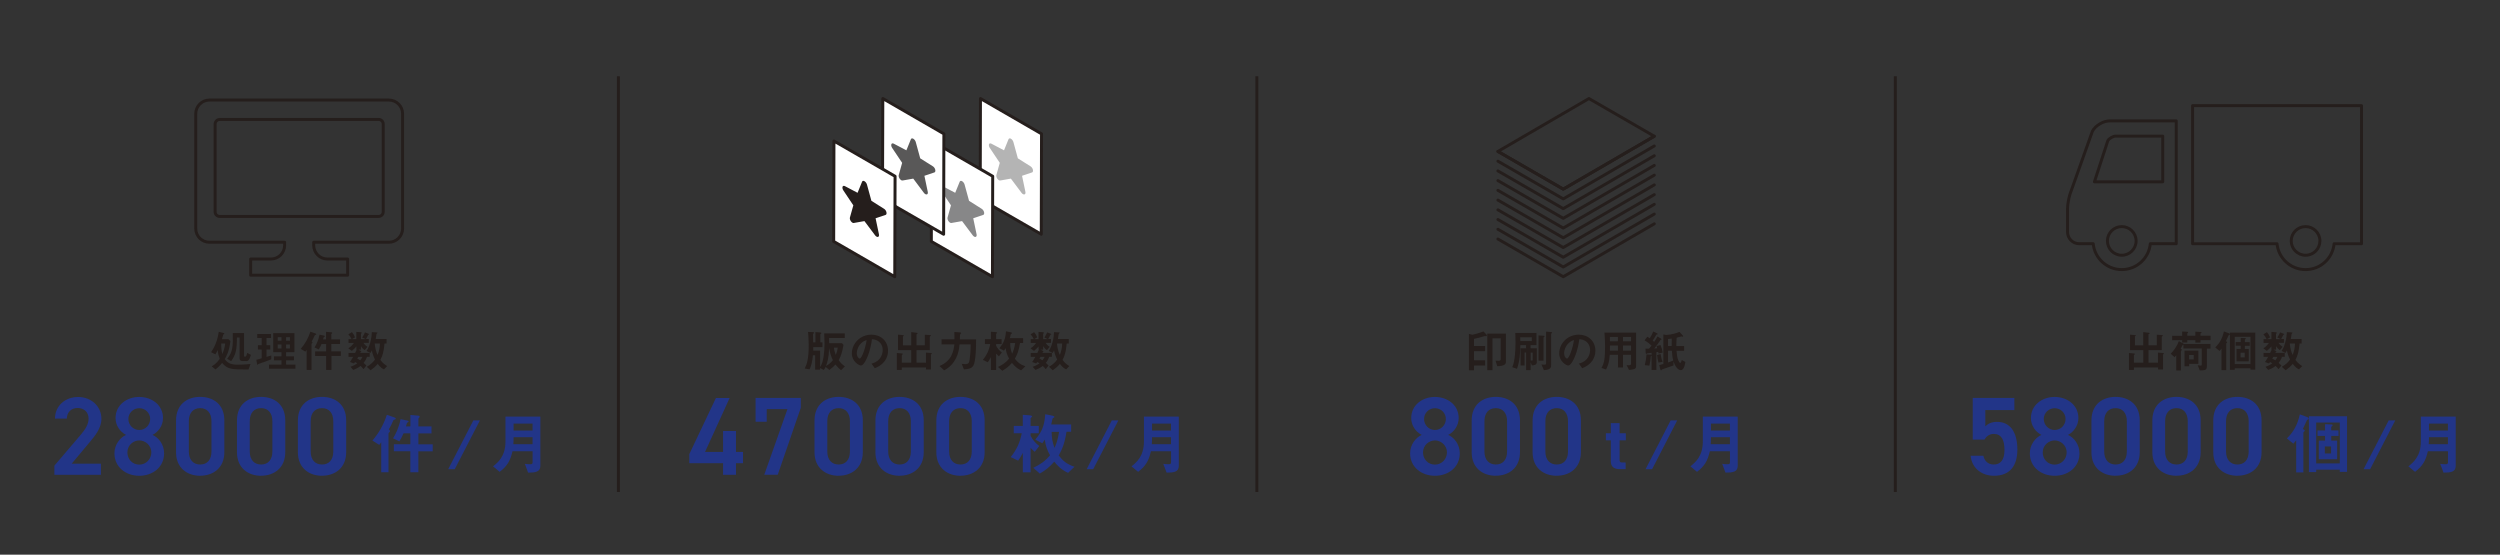 <?xml version="1.0" encoding="UTF-8"?>
<svg id="_レイヤー_1" data-name="レイヤー_1" xmlns="http://www.w3.org/2000/svg" version="1.1" xmlns:xlink="http://www.w3.org/1999/xlink" viewBox="0 0 477.28 105.89">
  <rect x="0" y="0" width="477.28" height="105.89" fill="#333333" stroke="none"/>
  <!-- Generator: Adobe Illustrator 29.5.1, SVG Export Plug-In . SVG Version: 2.1.0 Build 141)  -->
  <defs>
    <style>
      .st0 {
        fill: #b4b4b4;
      }

      .st1 {
        clip-path: url(#clippath-4);
      }

      .st2 {
        fill: #223588;
      }

      .st3 {
        fill: #fff;
      }

      .st4, .st5, .st6 {
        fill: none;
      }

      .st4, .st6 {
        stroke: #251e1c;
        stroke-width: .57px;
      }

      .st7 {
        clip-path: url(#clippath-1);
      }

      .st8 {
        fill: #878788;
      }

      .st9 {
        clip-path: url(#clippath-5);
      }

      .st10 {
        fill: #595858;
      }

      .st11 {
        clip-path: url(#clippath-3);
      }

      .st12 {
        fill: #251e1c;
      }

      .st6 {
        stroke-linecap: round;
        stroke-linejoin: round;
      }

      .st13 {
        clip-path: url(#clippath-2);
      }

      .st14 {
        clip-path: url(#clippath);
      }
    </style>
    <clipPath id="clippath">
      <rect class="st5" x="28.77" y="17.39" width="56.69" height="36.85"/>
    </clipPath>
    <clipPath id="clippath-1">
      <rect class="st5" x="150.66" y="17.39" width="56.69" height="36.85"/>
    </clipPath>
    <clipPath id="clippath-2">
      <rect class="st5" x="150.66" y="17.39" width="56.69" height="36.85"/>
    </clipPath>
    <clipPath id="clippath-3">
      <rect class="st5" x="150.66" y="17.39" width="56.69" height="36.85"/>
    </clipPath>
    <clipPath id="clippath-4">
      <rect class="st5" x="150.66" y="17.39" width="56.69" height="36.85"/>
    </clipPath>
    <clipPath id="clippath-5">
      <rect class="st5" x="394.44" y="17.39" width="56.69" height="36.85"/>
    </clipPath>
  </defs>
  <g>
    <path class="st2" d="M19.24,90.64h-8.86v-1.74l5.04-5.91c.96-1.11,1.49-2.06,1.49-3.08,0-1.34-1-2.02-2.08-2.02-1.15,0-2.02.7-2.08,2.02h-2.25c0-2.49,2-4.12,4.42-4.12s4.44,1.7,4.44,4.17c0,1.85-1.28,3.29-2.21,4.42l-3.46,4.14h5.57v2.13Z"/>
    <path class="st2" d="M24.06,83.03c-1.17-.6-2-1.83-2-3.21,0-2.53,2.17-4.04,4.53-4.04s4.53,1.51,4.53,4.04c0,1.38-.83,2.61-2,3.21,1.19.51,2.21,1.85,2.21,3.51,0,2.68-2.21,4.29-4.74,4.29s-4.74-1.62-4.74-4.29c0-1.66,1.06-3,2.21-3.51ZM26.59,88.7c1.28,0,2.3-1.04,2.3-2.32,0-1.42-1.21-2.3-2.3-2.3s-2.27.87-2.27,2.3c0,1.28.96,2.32,2.27,2.32ZM26.59,82.09c1.15,0,2.08-.94,2.08-2.1s-.94-2.06-2.08-2.06-2.08.91-2.08,2.06.91,2.1,2.08,2.1Z"/>
    <path class="st2" d="M38.22,90.83c-2.44,0-4.61-1.45-4.61-4.49v-6.06c0-3.12,2.17-4.51,4.61-4.51s4.61,1.38,4.61,4.48v6.08c0,3.04-2.17,4.49-4.61,4.49ZM38.22,77.92c-1.34,0-2.17.91-2.17,2.49v5.78c0,1.57.83,2.49,2.17,2.49s2.15-.91,2.15-2.49v-5.78c0-1.57-.83-2.49-2.15-2.49Z"/>
    <path class="st2" d="M49.85,90.83c-2.44,0-4.61-1.45-4.61-4.49v-6.06c0-3.12,2.17-4.51,4.61-4.51s4.61,1.38,4.61,4.48v6.08c0,3.04-2.17,4.49-4.61,4.49ZM49.85,77.92c-1.34,0-2.17.91-2.17,2.49v5.78c0,1.57.83,2.49,2.17,2.49s2.15-.91,2.15-2.49v-5.78c0-1.57-.83-2.49-2.15-2.49Z"/>
    <path class="st2" d="M61.48,90.83c-2.44,0-4.61-1.45-4.61-4.49v-6.06c0-3.12,2.17-4.51,4.61-4.51s4.61,1.38,4.61,4.48v6.08c0,3.04-2.17,4.49-4.61,4.49ZM61.48,77.92c-1.34,0-2.17.91-2.17,2.49v5.78c0,1.57.83,2.49,2.17,2.49s2.15-.91,2.15-2.49v-5.78c0-1.57-.83-2.49-2.15-2.49Z"/>
  </g>
  <g>
    <path class="st2" d="M75.37,80.09c-.17.05-.24.06-.29.19-.37.82-.46,1.02-.85,1.7.13.11.22.2.22.32s-.06.17-.14.23c-.11.1-.14.17-.14.23v7.4h-1.39v-5.74c-.14.22-.19.29-.38.51l-1.3-.82c1.33-1.56,2.14-3.07,2.76-4.92l1.37.48c.27.09.32.17.32.24,0,.13-.1.17-.15.18ZM79.87,86.15v4.01h-1.53v-4.01h-3.15v-1.33h3.15v-2.09h-1.31c-.15.37-.37.87-.78,1.54l-1.21-.59c.48-.78,1.08-1.9,1.43-3.66l1.29.27c.15.03.24.08.24.18,0,.09-.06.13-.11.15-.17.08-.18.08-.2.14-.03.05-.15.54-.19.64h.85v-2.18l1.45.13c.1.01.32.04.32.18,0,.09-.06.17-.11.22-.09.09-.13.13-.13.19v1.47h2.5v1.33h-2.5v2.09h2.73v1.33h-2.73Z"/>
    <path class="st2" d="M86.82,89.57h-1.25l4.8-9.31h1.25l-4.8,9.31Z"/>
    <path class="st2" d="M100.82,90.22l-.62-1.67c.22.04.51.08,1.01.08.37,0,.47-.1.47-.38v-2.1h-3.84c-.42,1.81-.98,2.81-2.45,3.93l-1.26-1.05c.91-.73,2.37-1.89,2.37-4.73v-4.76h6.66v9.4c0,1.2-1.03,1.29-2.33,1.29ZM101.67,83.47h-3.62c0,.71-.03,1.05-.05,1.33h3.67v-1.33ZM101.67,80.87h-3.62v1.33h3.62v-1.33Z"/>
  </g>
  <g>
    <path class="st12" d="M47.44,70.54c-3.21,0-3.97,0-5.04-1.25-.38.48-.7.81-1.27,1.24l-.71-.59c.6-.36,1.01-.7,1.53-1.43-.21-.54-.32-1.01-.41-1.67-.1.27-.23.52-.42.81l-.82-.41c.78-1.16,1.22-2.32,1.47-3.89l.85.2c.05,0,.2.05.2.14,0,.04-.03.08-.06.09-.1.05-.12.07-.14.12s-.21.72-.25.86h1.26l.36.35c-.25,1.99-.73,2.84-1.09,3.46.46.6.99,1.05,2.41,1.05.14,0,1.35,0,2.51-.13l-.37,1.05ZM42.23,65.58c0,1.05.1,1.52.22,2.01.33-.78.46-1.38.54-2.01h-.77ZM46.98,68.93h-.66c-.37,0-.58-.14-.58-.54v-3.95h-.51c0,2.32-.2,3.26-1.1,4.51l-.76-.45c1.08-1.37,1.12-2.26,1.07-4.92h2.15v4.28c0,.17.02.24.18.24.14,0,.29-.03.42-.74l.71.39c-.34,1.18-.61,1.19-.92,1.19Z"/>
    <path class="st12" d="M50.31,69.15c-.16.06-.94.31-1,.36-.02.02-.11.15-.14.15s-.06-.04-.08-.16l-.16-.82c.39-.08.74-.19,1.03-.28v-1.67h-.72v-.83h.72v-1.37h-.85v-.77h2.63v.77h-.86v1.37h.72v.83h-.72v1.4c.31-.08.51-.14.91-.27v.74c-.48.2-.97.37-1.46.55ZM51.35,70.4v-.79h2.39v-.82h-1.44v-.76h1.44v-.79h-1.58v-3.64h4.05v3.64h-1.59v.79h1.5v.76h-1.5v.82h1.78v.79h-5.05ZM53.74,64.37h-.72v.68h.72v-.68ZM53.74,65.76h-.72v.76h.72v-.76ZM55.35,64.37h-.73v.68h.73v-.68ZM55.35,65.76h-.73v.76h.73v-.76Z"/>
    <path class="st12" d="M60.28,63.92c-.11.03-.16.04-.2.13-.25.54-.31.68-.57,1.13.09.08.14.14.14.21s-.04.11-.09.15c-.08.07-.09.11-.09.15v4.93h-.93v-3.82c-.09.14-.13.2-.25.34l-.87-.54c.88-1.04,1.43-2.05,1.84-3.28l.91.32c.18.06.21.11.21.16,0,.09-.07.11-.1.12ZM63.28,67.96v2.67h-1.02v-2.67h-2.1v-.88h2.1v-1.39h-.88c-.1.25-.25.58-.52,1.03l-.81-.39c.32-.52.72-1.27.95-2.44l.86.18c.1.02.16.05.16.12,0,.06-.04.08-.08.1-.11.05-.12.05-.14.09-.02.03-.1.36-.13.42h.57v-1.45l.97.08c.07,0,.21.03.21.12,0,.06-.04.11-.08.14-.06.06-.09.08-.09.13v.98h1.67v.88h-1.67v1.39h1.82v.88h-1.82Z"/>
    <path class="st12" d="M70.05,68.13c-.16.47-.32.76-.63,1.15.23.2.36.31.53.49l-.54.71c-.31-.37-.44-.49-.57-.62-.47.36-.82.54-1.41.76l-.52-.6c.49-.16.84-.33,1.3-.67-.19-.12-.27-.16-.43-.23-.1.14-.12.16-.19.27l-.78-.28c.12-.17.3-.41.61-.98h-.88v-.75h1.26c.1-.21.14-.31.29-.62h-.05v-.63c-.14.18-.38.46-.87.86l-.67-.49c.47-.31.73-.57,1.06-1.03h-1.02v-.73h.58c-.14-.33-.36-.65-.62-.91l.69-.42c.28.33.44.59.59.99l-.58.34h.83v-1.38l.82.06c.12,0,.2.04.2.12,0,.03,0,.05-.06.11-.05.05-.08.09-.08.13v.96h.88l-.65-.3c.24-.37.33-.53.54-.99l.67.26s.12.05.12.1c0,.03-.03.04-.04.05-.1.04-.11.04-.14.08-.12.25-.28.54-.41.78h.53v.73h-1.03c.15.23.37.51.78.76l-.53.64c-.4-.27-.59-.55-.72-.79v.69h-.49l.48.25s.08.05.08.09c0,.06-.07.08-.13.11-.03.05-.06.1-.08.17h1.81v.75h-.54ZM68.4,68.13c-.07.11-.13.23-.2.33.11.05.25.12.58.33.14-.18.27-.36.41-.66h-.79ZM73.3,70.52c-.34-.17-.68-.37-1.19-1.05-.44.51-.78.81-1.36,1.22l-.73-.66c.71-.42,1.1-.76,1.57-1.39-.26-.53-.46-1-.6-1.75-.05.1-.14.27-.25.49l-.76-.37c.24-.39.46-.76.7-1.61.24-.86.28-1.48.31-1.99l.91.05c.09,0,.16,0,.16.08,0,.03,0,.04-.05.08-.1.08-.12.14-.14.22-.03.24-.05.43-.14.88h2.07v.86h-.39c-.16,1.61-.34,2.25-.79,3.13.42.62.98.98,1.29,1.18l-.61.63ZM71.54,65.58c.08.83.21,1.42.54,2.19.33-.82.42-1.41.45-2.19h-.99Z"/>
  </g>
  <g>
    <path class="st2" d="M139.3,75.97l-4.7,10.31h3.44v-4h2.47v4h1.34v2.15h-1.34v2.21h-2.47v-2.21h-6.44v-1.74l5.08-10.71h2.61Z"/>
    <path class="st2" d="M144.25,80.52v-4.55h8.63v1.89l-4.4,12.77h-2.57l4.42-12.52h-3.95v2.4h-2.13Z"/>
    <path class="st2" d="M160.11,90.83c-2.44,0-4.61-1.45-4.61-4.49v-6.06c0-3.12,2.17-4.51,4.61-4.51s4.61,1.38,4.61,4.48v6.08c0,3.04-2.17,4.49-4.61,4.49ZM160.11,77.92c-1.34,0-2.17.91-2.17,2.49v5.78c0,1.57.83,2.49,2.17,2.49s2.15-.91,2.15-2.49v-5.78c0-1.57-.83-2.49-2.15-2.49Z"/>
    <path class="st2" d="M171.74,90.83c-2.44,0-4.61-1.45-4.61-4.49v-6.06c0-3.12,2.17-4.51,4.61-4.51s4.61,1.38,4.61,4.48v6.08c0,3.04-2.17,4.49-4.61,4.49ZM171.74,77.92c-1.34,0-2.17.91-2.17,2.49v5.78c0,1.57.83,2.49,2.17,2.49s2.15-.91,2.15-2.49v-5.78c0-1.57-.83-2.49-2.15-2.49Z"/>
    <path class="st2" d="M183.37,90.83c-2.44,0-4.61-1.45-4.61-4.49v-6.06c0-3.12,2.17-4.51,4.61-4.51s4.61,1.38,4.61,4.48v6.08c0,3.04-2.17,4.49-4.61,4.49ZM183.37,77.92c-1.34,0-2.17.91-2.17,2.49v5.78c0,1.57.83,2.49,2.17,2.49s2.15-.91,2.15-2.49v-5.78c0-1.57-.83-2.49-2.15-2.49Z"/>
  </g>
  <g>
    <path class="st2" d="M197.55,86.26c-.24-.19-.57-.52-.8-.77v4.68h-1.48v-3.7c-.26.5-.57,1.03-.89,1.47l-1.42-.68c1.03-1.29,1.73-2.6,2.1-4.54h-1.52v-1.4h1.72v-2.13l1.24.09c.08,0,.54.05.54.23,0,.05-.1.14-.15.18-.09.08-.14.14-.14.2v1.43h1.57v1.4h-1.57v.47c.37.8,1.08,1.54,1.66,1.95l-.85,1.11ZM203.92,90.28c-.69-.32-1.52-.74-2.65-2.14-.93,1.07-1.68,1.63-2.76,2.27l-1.25-1.1c1.38-.66,2.23-1.24,3.2-2.39-.5-.92-.84-1.74-1-3-.18.31-.31.47-.48.7l-1.34-.69c1.3-1.52,1.75-2.67,1.91-4.85l1.33.27c.1.03.41.08.41.24,0,.13-.09.15-.18.19-.11.04-.14.08-.17.15-.03.15-.15.71-.25,1.1h3.8v1.4h-.88c-.37,2.3-.83,3.34-1.49,4.52.79,1.02,1.54,1.68,3.01,2.16l-1.21,1.16ZM200.77,82.45c.01,1.11.13,1.91.55,3.06.4-.88.62-1.58.87-3.06h-1.42Z"/>
    <path class="st2" d="M208.71,89.57h-1.25l4.8-9.31h1.25l-4.8,9.31Z"/>
    <path class="st2" d="M222.71,90.22l-.62-1.67c.22.04.51.08,1.01.08.37,0,.47-.1.47-.38v-2.1h-3.84c-.42,1.81-.98,2.81-2.45,3.93l-1.26-1.05c.91-.73,2.37-1.89,2.37-4.73v-4.76h6.66v9.4c0,1.2-1.03,1.29-2.33,1.29ZM223.56,83.47h-3.62c0,.71-.03,1.05-.05,1.33h3.67v-1.33ZM223.56,80.87h-3.62v1.33h3.62v-1.33Z"/>
  </g>
  <g>
    <path class="st12" d="M160.54,70.66c-.38-.31-.66-.58-1.04-1.07-.31.36-.6.63-1.17,1.04l-.71-.59c-.1.22-.19.37-.35.59l-.71-.37v.31h-.94v-2.75h-.42c-.12,1.19-.28,1.88-.63,2.69l-.94-.15c.43-.87.76-1.87.76-4.45,0-1.17-.08-2.06-.13-2.54l.85.03c.19,0,.3.03.3.14,0,.06-.04.09-.09.13-.1.06-.1.08-.1.19,0,.21.03,1.25.03,1.49h.42v-1.95l.82.06c.25.02.31.04.31.13,0,.06-.03.08-.05.1-.12.09-.14.11-.14.17v1.49h.41v.92h-1.76v.66h1.31v3.15c.4-.61.56-1.33.67-2.05.11-.77.17-1.56.17-2.48,0-.49-.03-1.04-.06-1.9h3.93v.88h-3c0,.55,0,.61.02.99h2.45l.28.33c-.22,1.31-.45,2.05-.91,2.92.37.51.68.83,1.18,1.17l-.74.75ZM158.28,66.45c-.04,1.99-.38,2.88-.59,3.41.53-.28.88-.56,1.31-1.1-.19-.4-.49-1.06-.72-2.31ZM159.21,66.37c.05.63.26,1.16.35,1.39.3-.74.34-1.13.37-1.39h-.72Z"/>
    <path class="st12" d="M168.99,68.8c-.64.94-1.52,1.31-1.98,1.5l-.63-.88c.38-.11,1.01-.29,1.53-.91.52-.61.61-1.32.61-1.69,0-.47-.14-1.04-.61-1.49-.54-.51-1.13-.54-1.44-.57-.27,2.02-.77,3.21-1.05,3.78-.25.53-.65,1.24-1.09,1.24-.31,0-1.7-.76-1.7-2.29,0-1.89,1.56-3.6,3.75-3.6,1.77,0,3.16,1.2,3.16,3.09,0,.75-.23,1.34-.54,1.81ZM164.42,65.52c-.6.58-.85,1.37-.85,1.89,0,.69.39,1.05.54,1.05.44,0,1.17-2.22,1.34-3.54-.25.08-.63.21-1.04.61Z"/>
    <path class="st12" d="M177.85,67.57c-.1.1-.12.12-.12.17v2.79h-.95v-.38h-4.61v.48h-.95v-3.24l.99.09c.08,0,.14.04.14.1s-.05.1-.08.12c-.1.08-.1.08-.1.11v1.43h1.79v-2.39h-2.52v-2.96l1.02.09s.09.03.09.08c0,.05-.05.08-.08.1-.08.05-.09.1-.09.12v1.65h1.58v-2.53l1.12.14c.05,0,.11.03.11.09s-.04.08-.08.1c-.06.03-.14.07-.14.12v2.07h1.59v-2.02l1.04.07c.06,0,.12.03.12.08s-.05.08-.06.09c-.09.07-.15.12-.15.21v2.49h-2.53v2.39h1.8v-1.92l1,.08c.07,0,.12.05.12.08,0,.04-.03.08-.05.09Z"/>
    <path class="st12" d="M186.17,68.44c-.19,1.63-.54,1.99-2.14,2.08l-.43-1.06c.18.03.48.06.68.06.66,0,.76-.31.83-.88.19-1.35.2-2.29.2-2.89h-2.13c-.08,1.68-.75,3.79-2.92,4.95l-.9-.82c2.41-1.01,2.7-2.94,2.84-4.13h-2.44v-.98h2.46c0-.75,0-1.11-.02-1.4l.94.08c.23.02.36.03.36.13,0,.02,0,.04-.03.07-.03.03-.15.16-.17.2-.04.09-.05.77-.05.94h3.1c0,1.09,0,2.24-.18,3.67Z"/>
    <path class="st12" d="M190.71,68.03c-.16-.13-.38-.35-.54-.51v3.12h-.99v-2.46c-.17.33-.38.69-.6.98l-.94-.45c.69-.86,1.16-1.73,1.4-3.03h-1.01v-.93h1.15v-1.42l.82.06c.05,0,.36.03.36.15,0,.03-.07.09-.1.12-.06.05-.09.09-.09.14v.95h1.05v.93h-1.05v.31c.25.54.72,1.03,1.1,1.3l-.57.74ZM194.96,70.71c-.46-.21-1.01-.49-1.77-1.43-.62.71-1.12,1.09-1.84,1.51l-.83-.73c.92-.44,1.49-.83,2.13-1.59-.33-.61-.56-1.16-.66-2-.12.2-.2.31-.32.47l-.89-.46c.87-1.01,1.16-1.78,1.27-3.23l.88.18c.07.02.27.05.27.16,0,.08-.06.1-.12.13-.08.03-.09.05-.11.1-.02.1-.1.48-.17.73h2.53v.93h-.59c-.25,1.53-.55,2.23-.99,3.01.53.68,1.03,1.12,2.01,1.44l-.81.77ZM192.86,65.49c0,.74.08,1.28.37,2.04.26-.59.42-1.05.58-2.04h-.94Z"/>
    <path class="st12" d="M200.29,68.13c-.16.47-.32.76-.63,1.15.23.2.36.31.53.49l-.54.71c-.31-.37-.44-.49-.57-.62-.47.36-.82.54-1.41.76l-.52-.6c.49-.16.84-.33,1.3-.67-.19-.12-.27-.16-.43-.23-.1.14-.12.16-.19.27l-.78-.28c.12-.17.3-.41.61-.98h-.88v-.75h1.26c.1-.21.14-.31.29-.62h-.05v-.63c-.14.18-.38.46-.87.86l-.67-.49c.47-.31.73-.57,1.06-1.03h-1.02v-.73h.58c-.14-.33-.36-.65-.62-.91l.69-.42c.28.33.44.59.59.99l-.58.34h.83v-1.38l.82.06c.12,0,.2.04.2.12,0,.03,0,.05-.06.11-.05.05-.08.09-.08.13v.96h.88l-.65-.3c.24-.37.33-.53.54-.99l.67.26s.12.05.12.1c0,.03-.03.04-.04.05-.1.04-.11.04-.14.08-.12.25-.28.54-.41.78h.53v.73h-1.03c.15.23.37.51.78.76l-.53.64c-.4-.27-.59-.55-.72-.79v.69h-.49l.48.25s.08.05.08.09c0,.06-.07.08-.13.11-.03.05-.06.1-.08.17h1.81v.75h-.54ZM198.64,68.13c-.07.11-.13.23-.2.33.11.05.25.12.58.33.14-.18.27-.36.41-.66h-.79ZM203.54,70.52c-.34-.17-.68-.37-1.19-1.05-.44.51-.78.81-1.36,1.22l-.73-.66c.71-.42,1.1-.76,1.57-1.39-.26-.53-.46-1-.6-1.75-.05.1-.14.27-.25.49l-.76-.37c.24-.39.46-.76.7-1.61.24-.86.28-1.48.31-1.99l.91.05c.09,0,.16,0,.16.08,0,.03,0,.04-.05.08-.1.08-.12.14-.14.22-.03.24-.05.43-.14.88h2.07v.86h-.39c-.16,1.61-.34,2.25-.79,3.13.42.62.98.98,1.29,1.18l-.61.63ZM201.79,65.58c.08.83.21,1.42.54,2.19.33-.82.42-1.41.45-2.19h-.99Z"/>
  </g>
  <g>
    <path class="st2" d="M271.42,83.03c-1.17-.6-2-1.83-2-3.21,0-2.53,2.17-4.04,4.53-4.04s4.53,1.51,4.53,4.04c0,1.38-.83,2.61-2,3.21,1.19.51,2.21,1.85,2.21,3.51,0,2.68-2.21,4.29-4.74,4.29s-4.74-1.62-4.74-4.29c0-1.66,1.06-3,2.21-3.51ZM273.95,88.7c1.28,0,2.29-1.04,2.29-2.32,0-1.42-1.21-2.3-2.29-2.3s-2.28.87-2.28,2.3c0,1.28.96,2.32,2.28,2.32ZM273.95,82.09c1.15,0,2.08-.94,2.08-2.1s-.94-2.06-2.08-2.06-2.08.91-2.08,2.06.91,2.1,2.08,2.1Z"/>
    <path class="st2" d="M285.57,90.83c-2.45,0-4.61-1.45-4.61-4.49v-6.06c0-3.12,2.17-4.51,4.61-4.51s4.61,1.38,4.61,4.48v6.08c0,3.04-2.17,4.49-4.61,4.49ZM285.57,77.92c-1.34,0-2.17.91-2.17,2.49v5.78c0,1.57.83,2.49,2.17,2.49s2.15-.91,2.15-2.49v-5.78c0-1.57-.83-2.49-2.15-2.49Z"/>
    <path class="st2" d="M297.2,90.83c-2.45,0-4.61-1.45-4.61-4.49v-6.06c0-3.12,2.17-4.51,4.61-4.51s4.61,1.38,4.61,4.48v6.08c0,3.04-2.17,4.49-4.61,4.49ZM297.2,77.92c-1.34,0-2.17.91-2.17,2.49v5.78c0,1.57.83,2.49,2.17,2.49s2.15-.91,2.15-2.49v-5.78c0-1.57-.83-2.49-2.15-2.49Z"/>
  </g>
  <g>
    <path class="st2" d="M309.2,84.05v3.79c0,.31.13.45.42.45h.73v1.28h-1.03c-1.34,0-1.8-.54-1.8-1.62v-3.89h-.94v-1.35h.94v-1.93h1.68v1.93h1.19v1.35h-1.19Z"/>
    <path class="st2" d="M315.41,89.57h-1.25l4.79-9.31h1.25l-4.79,9.31Z"/>
    <path class="st2" d="M329.41,90.22l-.62-1.67c.22.04.51.08,1.01.08.37,0,.47-.1.47-.38v-2.1h-3.84c-.42,1.81-.98,2.81-2.45,3.93l-1.26-1.05c.9-.73,2.37-1.89,2.37-4.73v-4.76h6.66v9.4c0,1.2-1.03,1.29-2.33,1.29ZM330.26,83.47h-3.62c0,.71-.03,1.05-.05,1.33h3.67v-1.33ZM330.26,80.87h-3.62v1.33h3.62v-1.33Z"/>
  </g>
  <g>
    <path class="st12" d="M283.72,64.19c-.05,0-.14-.03-.22-.04-.85.26-1.46.41-2.09.54v1.37h2.12v.99h-2.12v1.73h2.12v1h-2.12v.91h-.98v-6.95l.65.17c.54-.12,1.17-.27,2.13-.64l.52.55c.06.06.14.16.14.25,0,.06-.05.12-.16.12ZM285.85,69.93l-.34-1.08c.29.03.5.03.61.03.29,0,.38-.12.38-.32v-3.97h-1.57v6.09h-.99v-6.99h3.55v5.46c0,.75-1.32.76-1.65.76Z"/>
    <path class="st12" d="M292.46,69.77l-.24-.61v1.5h-.87v-3.36h-.29v2.47h-.76v-3.28h1.04v-.6h-1.09c-.02,1.53-.11,3.08-.64,4.52l-.91-.31c.12-.29.2-.48.29-.85.15-.69.34-1.78.34-3.93,0-.75-.03-1.3-.04-1.76h4.04v2.33h-1.12v.6h1.19v2.64c0,.48-.43.62-.95.63ZM292.43,64.39h-2.2c.02.25.03.48.03.72h2.18v-.72ZM292.6,67.31h-.37v1.51c.07,0,.14.02.22.02s.15,0,.15-.14v-1.39ZM294.79,64.33c-.09.07-.11.08-.11.11v4.41h-.95v-4.82l.94.07c.12,0,.2.03.2.11,0,.05-.04.08-.08.12ZM296.23,63.63c-.07.05-.1.08-.1.11v6.05c0,.47-.28.83-1.38.87l-.47-1.07c.2.03.54.03.59.03.11,0,.3,0,.3-.25v-6.07l.95.09s.2.02.2.11c0,.03,0,.06-.09.12Z"/>
    <path class="st12" d="M304.04,68.8c-.64.94-1.52,1.31-1.98,1.5l-.63-.88c.38-.11,1.01-.29,1.53-.91.52-.61.61-1.32.61-1.69,0-.47-.13-1.04-.61-1.49-.54-.51-1.13-.54-1.45-.57-.27,2.02-.77,3.21-1.05,3.78-.26.53-.65,1.24-1.09,1.24-.31,0-1.7-.76-1.7-2.29,0-1.89,1.56-3.6,3.75-3.6,1.77,0,3.16,1.2,3.16,3.09,0,.75-.23,1.34-.54,1.81ZM299.46,65.52c-.6.58-.85,1.37-.85,1.89,0,.69.39,1.05.54,1.05.44,0,1.17-2.22,1.34-3.54-.25.08-.63.21-1.04.61Z"/>
    <path class="st12" d="M311,70.63l-.47-.93c.13.03.27.03.39.03.35,0,.46-.07.46-.31v-1.68h-1.53v2.42h-.96v-2.42h-1.57c-.08,1.26-.24,1.86-.7,2.81l-.88-.31c.56-.96.68-1.94.68-4.06,0-.89-.03-1.79-.11-2.68h6.04v6.32c0,.45,0,.71-1.35.8ZM308.89,64.33h-1.54c0,.31,0,.51,0,.82h1.53v-.82ZM308.89,65.96h-1.52c0,.74-.02.82-.02.99h1.54v-.99ZM311.38,64.33h-1.53v.82h1.53v-.82ZM311.38,65.96h-1.53v.99h1.53v-.99Z"/>
    <path class="st12" d="M316.63,67.47c-.03-.17-.04-.2-.06-.29-.16.03-.18.03-.34.05v3.4h-.93v-2.73c-.13.08-.14.11-.15.15-.03.59-.13,1.19-.27,1.76l-.87-.1c.18-.73.27-1.31.33-2.05l.81.05c.1,0,.12.02.15.03v-.38c-.13.02-.76.09-.83.11-.04,0-.14.1-.18.1-.09,0-.1-.11-.11-.22l-.04-.78c.2,0,.38,0,.67,0,.1-.1.2-.2.49-.59-.44-.42-.96-.8-1.33-1.01l.53-.69c.09.05.19.1.46.29.24-.36.47-.79.66-1.29l.71.34c.09.04.15.1.15.16,0,.04-.03.06-.08.06-.15.03-.17.03-.21.1-.26.5-.62,1.02-.66,1.08.15.13.22.2.27.25.24-.37.43-.65.64-1.04l.62.39c.12.08.15.13.15.18,0,.06-.04.07-.07.07-.13,0-.14,0-.31.31-.11.19-.73,1.02-1,1.35.18,0,.34-.02.55-.04-.03-.14-.08-.29-.13-.42l.75-.2c.26.58.37,1.07.42,1.44l-.8.19ZM316.63,69.23c-.14-.48-.22-.89-.27-1.45l.67-.19c.06.38.15.88.37,1.49l-.77.14ZM320.85,70.66c-.11,0-.84-.08-1.36-1.67v.78c-.54.2-1.67.59-1.93.67-.27.08-.29.1-.32.16-.07.11-.08.12-.12.12s-.11-.05-.14-.19l-.21-.83c.26-.06.43-.1.79-.21v-5.64l.54.1c1.12-.08,1.87-.33,2.53-.59l.6.65c.08.08.1.16.1.2,0,.06-.03.07-.08.07-.03,0-.2-.05-.25-.05-.04,0-.06,0-.28.08-.08.03-.32.08-.62.15-.04.52-.07.93-.07,1.61h1.49v.9h-1.45c.04.47.1,1.28.34,1.83.07.17.23.48.36.48.16,0,.26-.38.29-.55l.7.37c-.06.39-.24,1.58-.9,1.58ZM318.45,64.73v1.33h.69c0-.61,0-1.09.02-1.42-.28.03-.48.07-.71.08ZM319.18,66.96h-.73v2.24c.48-.16.75-.26.99-.38-.17-.66-.22-1.19-.26-1.86Z"/>
  </g>
  <g>
    <path class="st2" d="M378.85,83.92h-2.23v-7.95h7.95v2.32h-5.55v3.1c.45-.45,1.12-.85,2.25-.85,2.45,0,3.87,1.89,3.87,5.29,0,3.21-1.53,5-4.46,5-2.38,0-4.25-1.49-4.46-3.83h2.42c.25,1.06.94,1.68,2,1.68,1.25,0,2.04-.83,2.04-2.76s-.59-3.08-2.04-3.08c-.87,0-1.42.47-1.79,1.08Z"/>
    <path class="st2" d="M389.73,83.03c-1.17-.6-2-1.83-2-3.21,0-2.53,2.17-4.04,4.53-4.04s4.53,1.51,4.53,4.04c0,1.38-.83,2.61-2,3.21,1.19.51,2.21,1.85,2.21,3.51,0,2.68-2.21,4.29-4.74,4.29s-4.74-1.62-4.74-4.29c0-1.66,1.06-3,2.21-3.51ZM392.26,88.7c1.28,0,2.29-1.04,2.29-2.32,0-1.42-1.21-2.3-2.29-2.3s-2.28.87-2.28,2.3c0,1.28.96,2.32,2.28,2.32ZM392.26,82.09c1.15,0,2.08-.94,2.08-2.1s-.94-2.06-2.08-2.06-2.08.91-2.08,2.06.91,2.1,2.08,2.1Z"/>
    <path class="st2" d="M403.89,90.83c-2.45,0-4.61-1.45-4.61-4.49v-6.06c0-3.12,2.17-4.51,4.61-4.51s4.61,1.38,4.61,4.48v6.08c0,3.04-2.17,4.49-4.61,4.49ZM403.89,77.92c-1.34,0-2.17.91-2.17,2.49v5.78c0,1.57.83,2.49,2.17,2.49s2.15-.91,2.15-2.49v-5.78c0-1.57-.83-2.49-2.15-2.49Z"/>
    <path class="st2" d="M415.52,90.83c-2.45,0-4.61-1.45-4.61-4.49v-6.06c0-3.12,2.17-4.51,4.61-4.51s4.61,1.38,4.61,4.48v6.08c0,3.04-2.17,4.49-4.61,4.49ZM415.52,77.92c-1.34,0-2.17.91-2.17,2.49v5.78c0,1.57.83,2.49,2.17,2.49s2.15-.91,2.15-2.49v-5.78c0-1.57-.83-2.49-2.15-2.49Z"/>
    <path class="st2" d="M427.15,90.83c-2.45,0-4.61-1.45-4.61-4.49v-6.06c0-3.12,2.17-4.51,4.61-4.51s4.61,1.38,4.61,4.48v6.08c0,3.04-2.17,4.49-4.61,4.49ZM427.15,77.92c-1.34,0-2.17.91-2.17,2.49v5.78c0,1.57.83,2.49,2.17,2.49s2.15-.91,2.15-2.49v-5.78c0-1.57-.83-2.49-2.15-2.49Z"/>
  </g>
  <g>
    <path class="st2" d="M440.64,80.09c-.15.05-.17.06-.21.1-.01.01-.69,1.49-.79,1.72.19.08.36.17.36.29,0,.06-.03.09-.06.14-.13.12-.2.18-.2.26v7.59h-1.37v-6.15c-.17.24-.28.37-.55.66l-1.22-1c1.24-1.25,2-2.51,2.47-4.59l1.3.47c.31.11.38.22.38.33s-.06.14-.11.17ZM446.69,90.08v-.41h-4.5v.45h-1.39v-10.65h7.28v10.61h-1.39ZM446.69,80.66h-4.5v7.81h4.5v-7.81ZM445.07,83.23v.89h1.12v3.56h-3.51v-3.56h1.2v-.89h-1.44v-1.05h1.44v-1.2l1.03.04c.2.01.42.01.42.14,0,.09-.05.14-.12.19-.08.05-.15.11-.15.2v.62h1.39v1.05h-1.39ZM445.03,85.23h-1.19v1.34h1.19v-1.34Z"/>
    <path class="st2" d="M452.49,89.57h-1.25l4.79-9.31h1.25l-4.79,9.31Z"/>
    <path class="st2" d="M466.49,90.22l-.62-1.67c.22.04.51.08,1.01.08.37,0,.47-.1.47-.38v-2.1h-3.84c-.42,1.81-.98,2.81-2.45,3.93l-1.26-1.05c.9-.73,2.37-1.89,2.37-4.73v-4.76h6.66v9.4c0,1.2-1.03,1.29-2.33,1.29ZM467.34,83.47h-3.62c0,.71-.03,1.05-.05,1.33h3.67v-1.33ZM467.34,80.87h-3.62v1.33h3.62v-1.33Z"/>
  </g>
  <g>
    <path class="st12" d="M413.07,67.57c-.1.1-.12.12-.12.17v2.79h-.95v-.38h-4.61v.48h-.95v-3.24l.99.09c.08,0,.14.04.14.1s-.05.1-.08.12c-.1.08-.1.08-.1.11v1.43h1.79v-2.39h-2.53v-2.96l1.02.09s.09.03.09.08c0,.05-.05.08-.08.1-.08.05-.09.1-.09.12v1.65h1.58v-2.53l1.12.14c.05,0,.11.03.11.09s-.04.08-.09.1c-.06.03-.14.07-.14.12v2.07h1.59v-2.02l1.04.07c.06,0,.12.03.12.08s-.05.08-.06.09c-.09.07-.15.12-.15.21v2.49h-2.53v2.39h1.8v-1.92l1,.08c.07,0,.12.05.12.08,0,.04-.03.08-.05.09Z"/>
    <path class="st12" d="M421.32,66.52v3.38c0,.73-.26.81-1.36.82l-.38-.99c.12.02.4.07.51.07.22,0,.25-.05.25-.25v-3.02h-3.5v-.72c-.1.03-.15.04-.19.13-.1.21-.14.29-.33.64.2.09.22.16.22.2,0,.03-.04.08-.05.09-.03.03-.13.14-.13.26v3.59h-.89v-2.89c-.18.21-.23.27-.32.36l-.74-.65c.68-.69,1.23-1.52,1.56-2.41l.88.47s.05.03.08.06h5.08v.89h-.69ZM420.1,64.95v.46h-.98v-.46h-1.54v.45h-.98v-.45h-1.91v-.84h1.91v-.82l.94.04c.14,0,.21.07.21.13,0,.03-.05.08-.07.09-.03.02-.1.08-.1.14v.41h1.54v-.79l1,.07c.09,0,.18,0,.18.1,0,.04-.03.08-.11.13-.03.02-.09.05-.09.09v.4h1.92v.84h-1.92ZM417.94,69.46v.46h-.89v-2.99h2.65v2.53h-1.76ZM418.8,67.78h-.87v.83h.87v-.83Z"/>
    <path class="st12" d="M425.62,63.92c-.1.03-.11.04-.14.07,0,0-.46.99-.53,1.15.13.05.24.11.24.2,0,.04-.02.06-.04.09-.08.08-.13.12-.13.17v5.06h-.91v-4.1c-.11.16-.19.25-.37.44l-.82-.66c.82-.83,1.33-1.67,1.65-3.06l.87.31c.21.08.26.14.26.22s-.04.09-.08.11ZM429.64,70.57v-.27h-3v.3h-.93v-7.1h4.85v7.07h-.93ZM429.64,64.3h-3v5.2h3v-5.2ZM428.57,66.01v.6h.75v2.37h-2.34v-2.37h.8v-.6h-.96v-.7h.96v-.8l.69.03c.14,0,.28,0,.28.09,0,.06-.03.09-.08.13-.05.03-.1.08-.1.14v.42h.93v.7h-.93ZM428.54,67.34h-.79v.89h.79v-.89Z"/>
    <path class="st12" d="M435.65,68.13c-.16.47-.32.76-.63,1.15.23.2.36.31.53.49l-.54.71c-.31-.37-.44-.49-.57-.62-.47.36-.82.54-1.41.76l-.52-.6c.49-.16.84-.33,1.3-.67-.19-.12-.27-.16-.43-.23-.1.14-.12.16-.19.27l-.78-.28c.12-.17.3-.41.61-.98h-.88v-.75h1.26c.1-.21.14-.31.29-.62h-.05v-.63c-.14.18-.38.46-.87.86l-.67-.49c.47-.31.73-.57,1.06-1.03h-1.02v-.73h.58c-.14-.33-.36-.65-.62-.91l.69-.42c.28.33.44.59.6.99l-.58.34h.83v-1.38l.82.06c.12,0,.2.04.2.12,0,.03,0,.05-.06.11-.05.05-.08.09-.08.13v.96h.88l-.64-.3c.24-.37.33-.53.54-.99l.67.26s.12.05.12.1c0,.03-.03.04-.04.05-.1.04-.11.04-.14.08-.12.25-.28.54-.41.78h.53v.73h-1.03c.15.23.37.51.78.76l-.53.64c-.4-.27-.59-.55-.72-.79v.69h-.49l.48.25s.08.05.08.09c0,.06-.07.08-.13.11-.04.05-.06.1-.09.17h1.81v.75h-.54ZM434,68.13c-.07.11-.13.23-.2.33.11.05.25.12.58.33.14-.18.27-.36.41-.66h-.79ZM438.91,70.52c-.34-.17-.68-.37-1.19-1.05-.44.51-.78.81-1.36,1.22l-.73-.66c.71-.42,1.11-.76,1.57-1.39-.26-.53-.46-1-.6-1.75-.05.1-.14.27-.26.49l-.76-.37c.24-.39.46-.76.7-1.61.24-.86.28-1.48.31-1.99l.91.05c.09,0,.16,0,.16.08,0,.03,0,.04-.05.08-.1.08-.12.14-.13.22-.03.24-.05.43-.14.88h2.07v.86h-.39c-.16,1.61-.34,2.25-.79,3.13.42.62.98.98,1.29,1.18l-.61.63ZM437.15,65.58c.08.83.21,1.42.54,2.19.33-.82.42-1.41.45-2.19h-.99Z"/>
  </g>
  <line class="st4" x1="118.06" y1="14.56" x2="118.06" y2="93.93"/>
  <line class="st4" x1="239.95" y1="14.56" x2="239.95" y2="93.93"/>
  <line class="st4" x1="361.84" y1="14.56" x2="361.84" y2="93.93"/>
  <g class="st14">
    <path class="st6" d="M74.24,19.1h-34.25c-1.45,0-2.62,1.18-2.62,2.62v21.91c0,1.45,1.17,2.62,2.62,2.62h14.35v.58c0,1.45-1.17,2.62-2.62,2.62h-3.86v3.09h18.51v-3.09h-3.86c-1.45,0-2.62-1.17-2.62-2.62v-.58h14.35c1.45,0,2.62-1.18,2.62-2.62v-21.91c0-1.45-1.18-2.62-2.62-2.62Z"/>
    <path class="st6" d="M41.94,22.8h30.34c.48,0,.88.39.88.88v16.76c0,.48-.39.88-.88.88h-30.34c-.48,0-.87-.39-.87-.87v-16.76c0-.48.39-.88.88-.88Z"/>
  </g>
  <polygon class="st3" points="187.13 37.99 187.18 18.81 198.84 25.55 198.79 44.72 187.13 37.99"/>
  <polyline class="st6" points="187.13 37.99 187.18 18.81 198.84 25.55 198.79 44.72 187.13 37.99"/>
  <g class="st7">
    <path class="st0" d="M192.99,26.48c-.2-.12-.38-.07-.45.1l-.86,2.12-2.43-1.28c-.2-.1-.38-.06-.44.13-.06.19,0,.47.16.7l1.9,2.84-.65,2.32c-.06.19.02.48.18.71.09.12.19.22.29.28.09.05.19.08.27.06l2.03-.36,2.03,2.71c.08.11.18.2.27.25.1.06.2.08.29.06.16-.04.24-.24.18-.5l-.64-3.06,1.91-.64c.16-.05.22-.26.16-.52-.06-.27-.24-.51-.44-.64l-2.43-1.53-.85-3.11c-.07-.25-.25-.5-.45-.62"/>
  </g>
  <polygon class="st3" points="177.8 46.09 177.86 26.92 189.52 33.65 189.47 52.83 177.8 46.09"/>
  <polyline class="st6" points="177.8 46.09 177.86 26.92 189.52 33.65 189.47 52.83 177.8 46.09"/>
  <g class="st13">
    <path class="st8" d="M183.67,34.59c-.2-.12-.38-.07-.45.1l-.86,2.12-2.43-1.28c-.2-.1-.38-.06-.44.13-.06.19,0,.47.16.7l1.9,2.84-.65,2.32c-.06.19.02.48.18.71.09.12.19.22.29.28.09.05.19.08.27.06l2.03-.36,2.03,2.71c.08.11.18.2.27.25.1.06.2.08.29.06.16-.04.24-.24.18-.5l-.64-3.06,1.91-.64c.16-.05.22-.26.16-.52-.06-.27-.24-.51-.44-.64l-2.43-1.53-.85-3.11c-.07-.25-.25-.5-.45-.62"/>
  </g>
  <polygon class="st3" points="168.48 37.99 168.54 18.81 180.2 25.55 180.15 44.72 168.48 37.99"/>
  <polyline class="st6" points="168.48 37.99 168.54 18.81 180.2 25.55 180.15 44.72 168.48 37.99"/>
  <g class="st11">
    <path class="st10" d="M174.35,26.48c-.2-.12-.38-.07-.45.1l-.86,2.12-2.43-1.28c-.2-.1-.38-.06-.44.13-.06.19,0,.47.16.7l1.9,2.84-.65,2.32c-.06.19.02.48.18.71.09.12.19.22.29.28.09.05.19.08.27.06l2.03-.36,2.03,2.71c.08.11.18.2.27.25.1.06.2.08.29.06.16-.04.24-.24.18-.5l-.64-3.06,1.91-.64c.16-.05.22-.26.16-.52-.06-.27-.24-.51-.44-.64l-2.43-1.53-.85-3.11c-.07-.25-.25-.5-.45-.62"/>
  </g>
  <polygon class="st3" points="159.16 46.09 159.21 26.92 170.88 33.65 170.82 52.83 159.16 46.09"/>
  <polyline class="st6" points="159.16 46.09 159.21 26.92 170.88 33.65 170.82 52.83 159.16 46.09"/>
  <g class="st1">
    <path class="st12" d="M165.03,34.59c-.2-.12-.38-.07-.45.1l-.86,2.12-2.43-1.28c-.2-.1-.38-.06-.44.13-.06.19,0,.47.16.7l1.9,2.84-.65,2.32c-.06.19.02.48.18.71.09.12.19.22.29.28.09.05.19.08.27.06l2.03-.36,2.03,2.71c.08.11.18.2.27.25.1.06.2.08.29.06.16-.04.24-.24.18-.5l-.64-3.06,1.91-.64c.16-.05.22-.26.16-.52-.06-.27-.24-.51-.44-.64l-2.43-1.53-.85-3.11c-.07-.25-.25-.5-.45-.62"/>
  </g>
  <polygon class="st6" points="285.97 28.91 303.35 18.81 315.82 26.01 298.44 36.11 285.97 28.91"/>
  <polyline class="st6" points="315.82 26.01 298.44 36.11 285.97 28.91"/>
  <polyline class="st6" points="315.82 27.87 298.44 37.97 285.97 30.77"/>
  <polyline class="st6" points="315.82 29.73 298.44 39.83 285.97 32.63"/>
  <polyline class="st6" points="315.82 31.58 298.44 41.68 285.97 34.48"/>
  <polyline class="st6" points="315.82 33.44 298.44 43.54 285.97 36.34"/>
  <polyline class="st6" points="315.82 35.3 298.44 45.4 285.97 38.2"/>
  <polyline class="st6" points="315.82 37.16 298.44 47.26 285.97 40.06"/>
  <polyline class="st6" points="315.82 39.01 298.44 49.11 285.97 41.91"/>
  <polyline class="st6" points="315.82 40.87 298.44 50.97 285.97 43.77"/>
  <polyline class="st6" points="315.82 42.73 298.44 52.83 285.97 45.63"/>
  <g class="st9">
    <path class="st6" d="M399.47,25.04l-4.08,11.46c-.41.97-.67,2.53-.67,3.28v4.52c0,1.23,1,2.23,2.23,2.23h2.67c.27,2.77,2.6,4.94,5.45,4.94s5.18-2.16,5.45-4.94h4.95v-23.45h-12.7c-1.23,0-2.71.88-3.3,1.96Z"/>
    <path class="st6" d="M405.07,48.73c-1.51,0-2.74-1.23-2.74-2.74s1.23-2.73,2.74-2.73,2.74,1.22,2.74,2.73-1.23,2.74-2.74,2.74Z"/>
    <path class="st6" d="M412.89,25.99v8.72h-13.04l2.56-7.85c.22-.41.99-.87,1.46-.87h9.02Z"/>
    <path class="st6" d="M418.59,20.17v26.36h16.12c.27,2.77,2.6,4.94,5.45,4.94s5.18-2.16,5.45-4.94h5.23v-26.36h-32.25Z"/>
    <path class="st6" d="M440.16,48.73c-1.51,0-2.74-1.23-2.74-2.74s1.23-2.73,2.74-2.73,2.74,1.22,2.74,2.73-1.22,2.74-2.74,2.74Z"/>
  </g>
</svg>